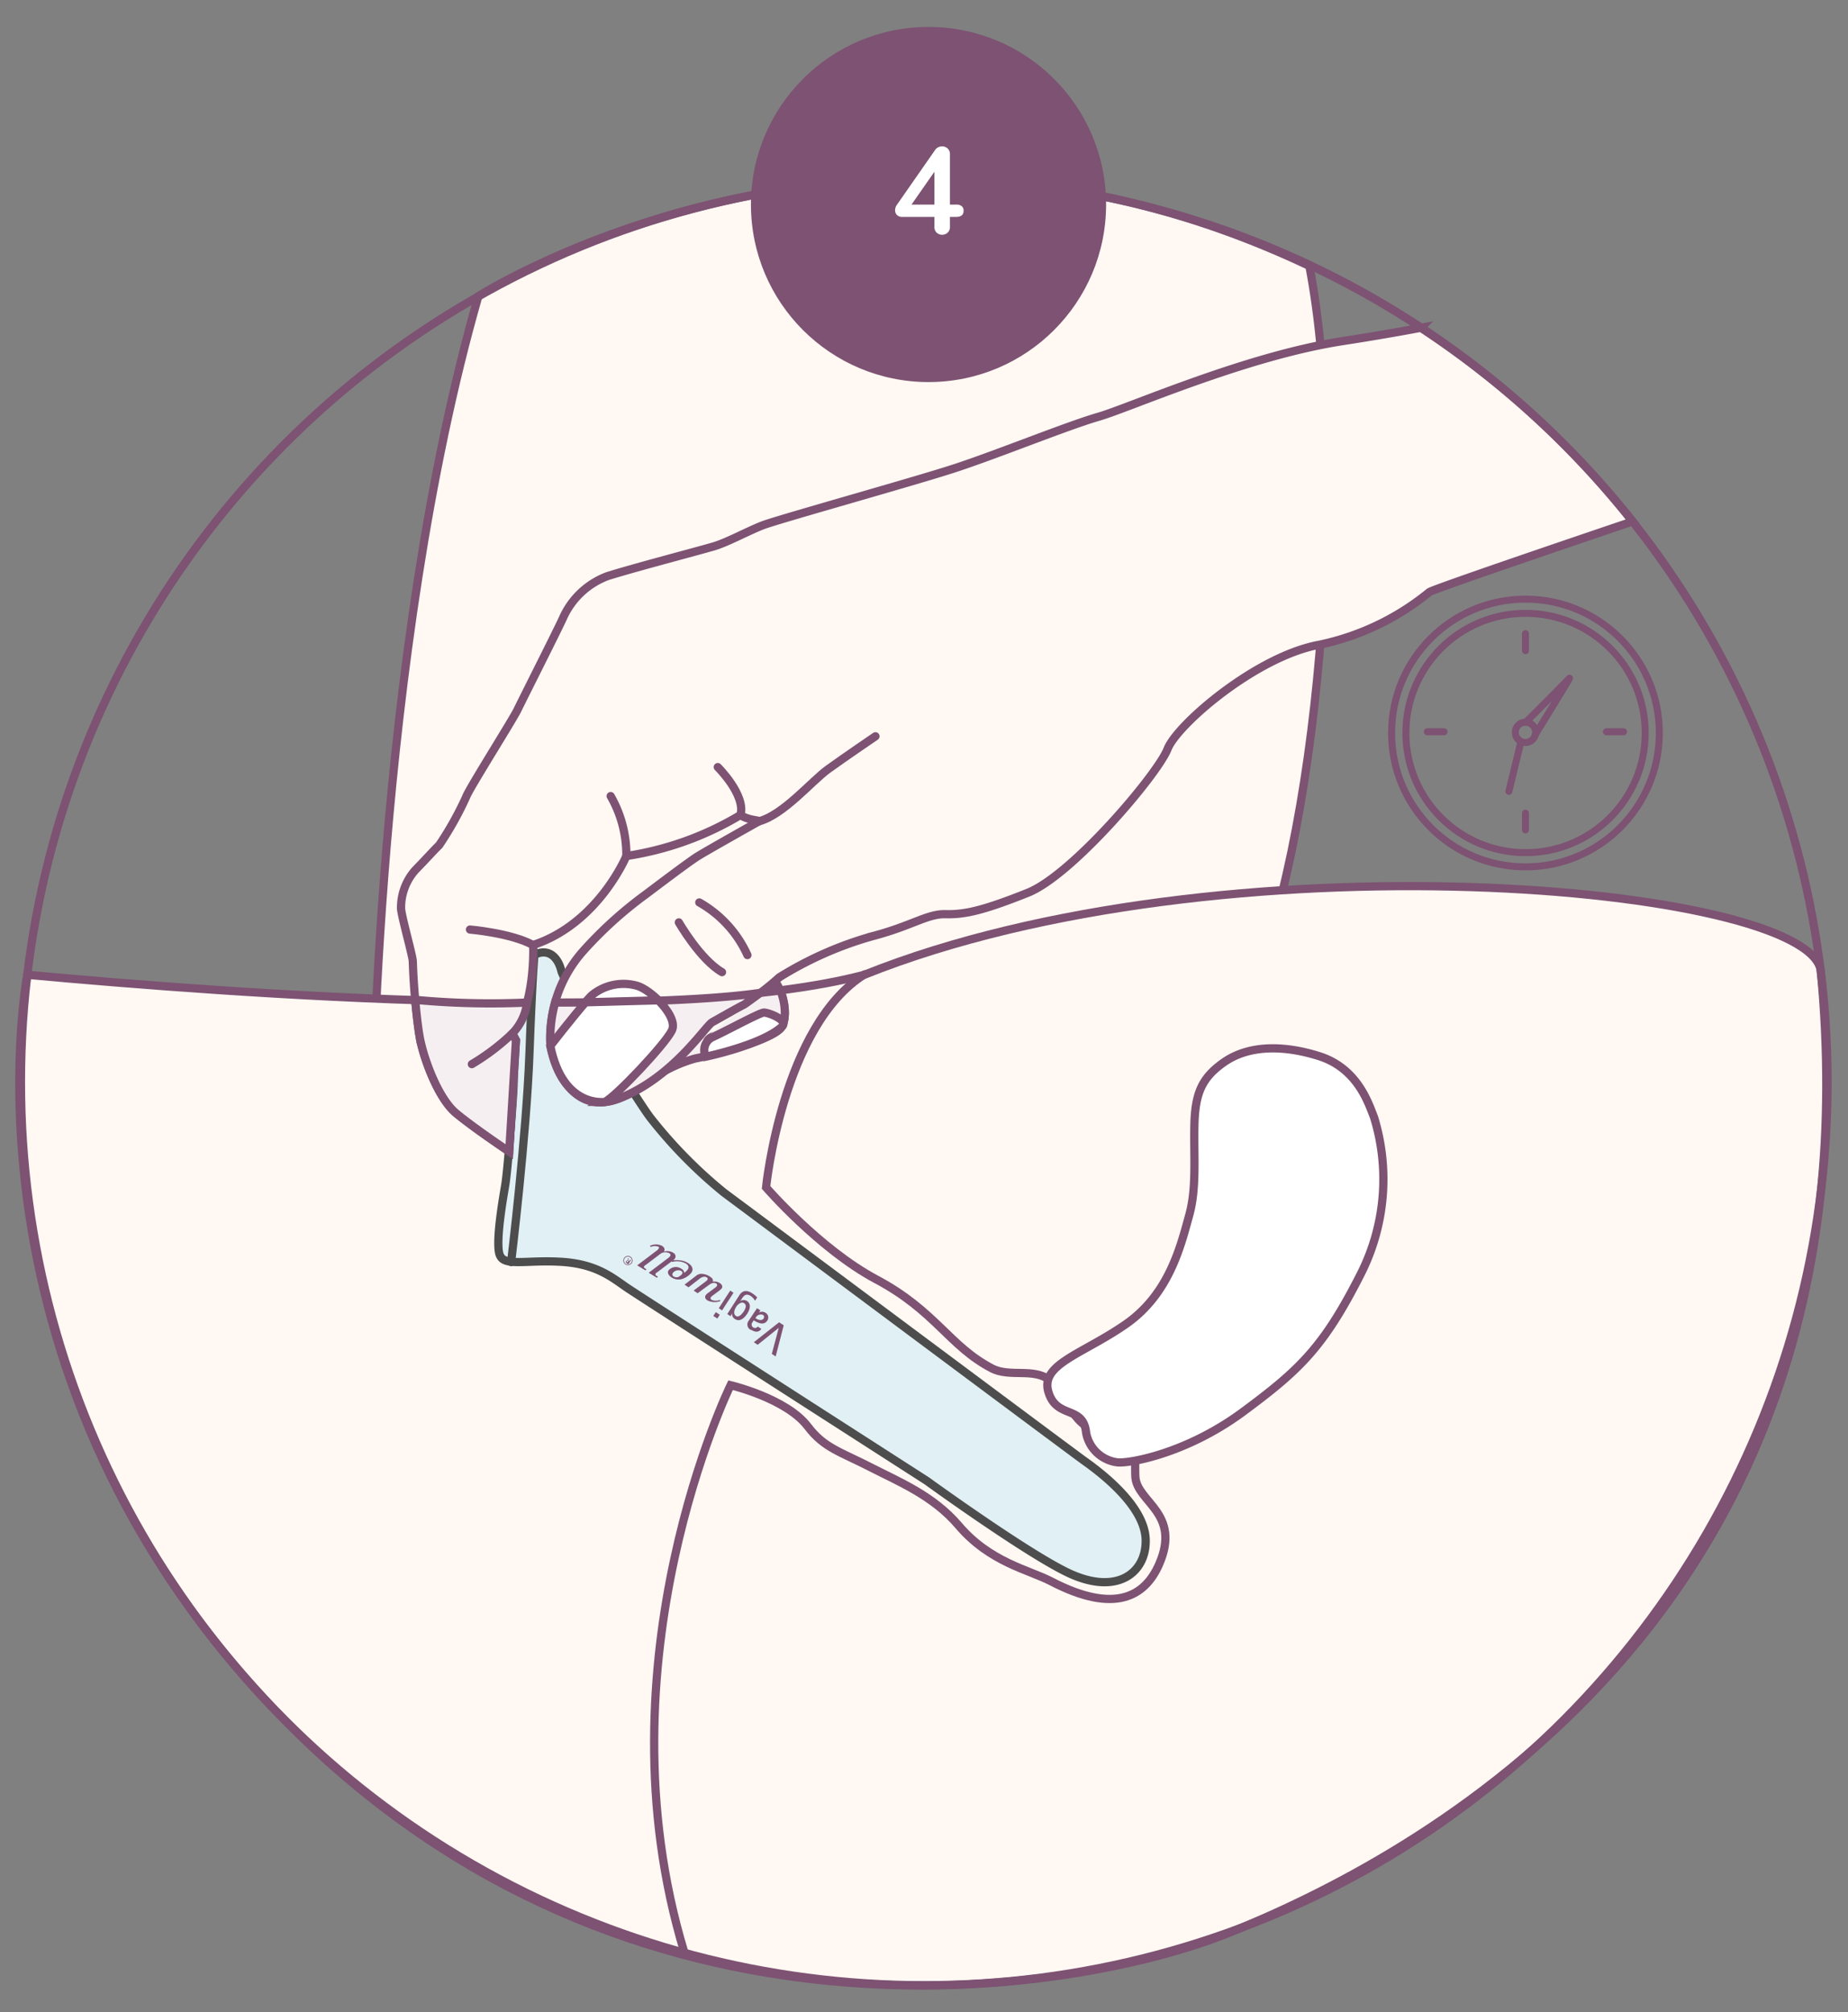 <svg id="Calque_1" data-name="Calque 1" xmlns="http://www.w3.org/2000/svg" viewBox="0 0 225 245"><rect x="0" y="0" width="225" height="245" fill="#808080" stroke="none"/><defs><style>.cls-1{fill:#fff8f3;}.cls-1,.cls-10,.cls-2,.cls-5,.cls-6,.cls-7,.cls-9{stroke:#7d5272;}.cls-1,.cls-10,.cls-2,.cls-3,.cls-5,.cls-6{stroke-linecap:round;}.cls-1,.cls-2,.cls-3,.cls-5,.cls-6{stroke-miterlimit:10;}.cls-2,.cls-8{fill:#fff;}.cls-3{fill:#e0f0f4;stroke:#4d4d4d;}.cls-4{fill:#7d5272;}.cls-10,.cls-5,.cls-7,.cls-9{fill:none;}.cls-6{fill:#f6eff1;}.cls-10,.cls-9{stroke-width:0.85px;}</style></defs><title>vagiwell-steps</title><path class="cls-1" d="M159.42,32.38c4.8,25,1.14,70.69-7.92,90.12C140,147.13,45.32,137.15,45.32,137.15s.39-57.5,12.92-101.08C58.24,36.07,104.52,6.34,159.42,32.38Z"/><path class="cls-1" d="M221.68,118.14c-1.79-10.36-73.05-16.84-116.45.55-23.66,6.23-76.63,2.33-101.9,0,0,0-9.62,49.36,31.57,91,42,42.5,96.25,33,114.54,25.73C171.17,226.69,229.28,197.37,221.68,118.14Z"/><path class="cls-1" d="M83.3,237.66c-10.75-35.47,5.65-69,5.65-69s6.75,1.59,9.38,5c2,2.66,4,3.1,7.84,5.08,3.15,1.62,7.44,3.35,10.54,7,3.83,4.5,8.5,5.37,11.26,6.8,7.9,4.11,11.48,1.72,13.15-2.06,2.73-6.22-2.63-7.54-2.88-10.6-.16-2,.7-5.59-3.78-5.62-3.89,0-4.39-4.41-6.7-6.24-1.9-1.49-4.86-.28-7-1.41-5.2-2.71-6.84-7-14.12-10.86-6.89-3.69-13.37-11.17-13.37-11.17s2-19.7,12-25.94"/><path class="cls-2" d="M137.06,161.24c-5.29,3.67-10.4,4.85-9.42,8.22s4.27,1.59,4.6,5a4.43,4.43,0,0,0,3.85,3.6c1.43.13,8.31-1.06,15.15-6.08,7-5.17,9.91-7.92,14.45-16.89A25.55,25.55,0,0,0,167.28,136c-.62-1.51-1.92-5.91-6.69-7.41s-8.79-1.18-11.54.73-3.55,3.84-3.63,7.74.29,7.59-.63,10.9C143.75,151.73,142.35,157.57,137.06,161.24Z"/><path class="cls-3" d="M112.83,180.3s-34.59-22.22-36.45-23.48-3.79-3-8.37-3.2c-2.66-.13-4.58.16-5.78,0-.85-.08-1.34-.37-1.48-1.16-.33-1.9.51-6.65.77-8.2s.82-8.49,1-11.82S61.18,119.27,63.93,117s4.06-.3,4.41,1.2,9.29,15.87,10.83,17.87a57.05,57.05,0,0,0,9,9.16c3.39,2.51,42.33,31.56,43.77,32.59s7.41,5.27,7.55,9.62c.13,4.11-3.63,7.13-10.07,3.75C124,188.4,112.83,180.3,112.83,180.3Z"/><polygon class="cls-4" points="92.25 163.74 94.8 161.69 94.81 161.7 93.97 164.85 94.44 165.16 95.42 161.37 94.86 161 91.78 163.43 92.25 163.74"/><path class="cls-4" d="M92.05,160.37a.69.69,0,0,1,.86-.26.31.31,0,0,1,.06.43c-.2.31-.66.17-.92,0l-.08,0Zm-.58,1.55c.43.28.91.36,1.22-.12l-.43-.28a.41.41,0,0,1-.74-.3l0-.08.25-.38c.46.3,1.23.67,1.63.06a.66.66,0,0,0-.24-1,.72.72,0,0,0-.76,0h0l.18-.27-.41-.26-1,1.5a.74.74,0,0,0,.26,1.15"/><path class="cls-4" d="M90.62,158.7c.36.23.09.76-.08,1s-.57.77-.94.53-.17-.77,0-1.06.63-.74,1-.5m-1.47,1.22h0a.71.71,0,0,0,.34.71c.61.4,1.17-.13,1.49-.62s.56-1.17,0-1.56a.76.76,0,0,0-.83,0h0l.22-.34c.29-.44.58-.59,1.07-.27a1.75,1.75,0,0,1,.51.57l.26-.41a3,3,0,0,0-.61-.5c-.6-.39-1.14-.41-1.56.23L88.55,160l.4.26Z"/><rect class="cls-4" x="87.13" y="158.1" width="2.56" height="0.48" transform="translate(-92.54 146.32) rotate(-57.02)"/><rect class="cls-4" x="86.97" y="159.87" width="0.55" height="0.58" transform="translate(-94.6 146.16) rotate(-57.02)"/><path class="cls-4" d="M85.17,155.7c.34-.26.65-.31.88-.16a.19.19,0,0,1,.07.3.73.73,0,0,1-.2.19l-1.47,1.11.49.32,1.37-1c.34-.26.66-.33.9-.18a.22.22,0,0,1,.06.32.81.81,0,0,1-.23.21l-.76.57a1.32,1.32,0,0,0-.36.33c-.14.21-.06.45.2.62a2,2,0,0,0,1.58.09.15.15,0,0,1,0-.15,1.38,1.38,0,0,1-1.07,0,.22.22,0,0,1-.07-.33.82.82,0,0,1,.21-.19l.84-.63a1.58,1.58,0,0,0,.26-.25c.14-.21.05-.47-.24-.65a1.26,1.26,0,0,0-.85-.17c.06-.22,0-.39-.27-.56a1.88,1.88,0,0,0-1-.38,1,1,0,0,0-.64.14l-1.53,1.17.49.32Z"/><path class="cls-4" d="M82.73,155.42a.66.66,0,0,1-.71,0,.28.28,0,0,1-.1-.42l0,0a.85.85,0,0,1,1-.27c.17.11.22.25.13.39a1.22,1.22,0,0,1-.39.31m-.84-1.77a2.25,2.25,0,0,1,1.71.2c.3.19.38.44.23.68a1.84,1.84,0,0,1-.45.44.61.61,0,0,0-.33-.48,1.17,1.17,0,0,0-1.59.19c-.17.25,0,.6.37.85a1.55,1.55,0,0,0,1.29.19,2.43,2.43,0,0,0,1.14-.78c.26-.4.11-.82-.4-1.15a2.2,2.2,0,0,0-.91-.33,3.81,3.81,0,0,0-1.1,0,.17.17,0,0,1,0,.15"/><path class="cls-4" d="M80.1,151.7a.23.23,0,0,1,.09.34,1.25,1.25,0,0,1-.35.32l-2.26,1.71,1,.61a.24.24,0,0,1,.15-.11l-.21-.14c-.12-.07-.15-.16-.09-.25a.53.53,0,0,1,.17-.15l1.9-1.43h0a1.09,1.09,0,0,1,1,0,.23.23,0,0,1,.09.34,1.25,1.25,0,0,1-.35.32l-2.26,1.71,1,.61a.22.22,0,0,1,.15-.11l-.22-.14c-.11-.07-.14-.16-.08-.25s0-.06.16-.15l1.91-1.44a1.22,1.22,0,0,0,.28-.26.49.49,0,0,0-.23-.7,1.35,1.35,0,0,0-1.12-.13l0,0c.16-.24.08-.51-.22-.7a1.65,1.65,0,0,0-1.49,0,.18.18,0,0,1,.1.14,1.09,1.09,0,0,1,1,0"/><path class="cls-4" d="M76.4,153.51l.11.07-.08.13-.1-.06s-.08-.07,0-.12.07,0,.11,0m-.2,0c-.09.13,0,.22.1.29l.16.11.32-.5-.09-.06-.13.2-.11-.07.06-.25-.1-.06,0,.27a.14.14,0,0,0-.16.07"/><path class="cls-4" d="M76.71,153.08a.48.48,0,1,1-.66.14.48.48,0,0,1,.66-.14m-.56.87a.56.56,0,0,0,.77-.16.57.57,0,0,0-.16-.78.57.57,0,0,0-.78.17.56.56,0,0,0,.17.77"/><path class="cls-3" d="M62.23,153.67s1.86-15.34,2.23-25.35.63-12.37.63-12.37"/><path class="cls-1" d="M80.85,130.42a17.8,17.8,0,0,1,3.75-1.56c1.37-.26,8.85-2,10.42-3.65.92-1,.61-4-.68-5.77"/><path class="cls-5" d="M85.94,128.57a1.74,1.74,0,0,1,.8-2.37c1.58-.7,5.73-3,6.26-3a2.92,2.92,0,0,1,2.21,1.72"/><path class="cls-1" d="M198.78,63.49s-23.91,8.08-24.75,8.6a31.25,31.25,0,0,1-13.42,6.42c-7.62,1.39-17.28,9.68-18.46,12.7s-11.55,15.31-17,17.49-7.72,2.67-10,2.61-4.07,1.42-9.07,2.72A43.82,43.82,0,0,0,94.88,119a34.62,34.62,0,0,1-4.36,3.34c-.91.46-3,1.67-3.84,2.12s-4.74,6.7-11.26,9.27S67,128,67,126.87a15.89,15.89,0,0,1,4-11.07A48.86,48.86,0,0,1,78.49,109c.62-.45,5.26-4,6.51-4.77s7.21-4.12,7.42-4.23-1.43-.13-2.26-.77a38,38,0,0,1-13.9,5s-3.41,8.22-11.34,10.83c0,0,.32,7.38-2.55,10.74l.45.84L62,140.2s-4.37-2.92-6.49-4.7-3.84-6.4-4.36-8.94a77.7,77.7,0,0,1-.89-9.49c0-.64-1.31-5.21-1.43-6.41a6.89,6.89,0,0,1,1.76-4.75c1.3-1.32,2.4-2.56,2.88-3A40.28,40.28,0,0,0,56.77,97c.32-.93,5.65-9.35,6.24-10.58s5.12-10.19,5.58-11.27a9.61,9.61,0,0,1,5.37-5c3.16-1,11.4-3.16,13-3.64s4.09-1.84,5.88-2.54,17.94-5.2,23.1-6.86,14-5.27,17.79-6.36,17.89-7.39,29.76-9.22c3.65-.56,6.84-1.12,9.51-1.62A110.44,110.44,0,0,1,198.78,63.49Z"/><path class="cls-5" d="M106.59,89.65s-3.75,2.55-5.76,4S95.41,99.2,92.42,100"/><path class="cls-2" d="M67,127.32s3.7-4.77,5-6.09a6.06,6.06,0,0,1,5.5-1.22c1.79.48,5.1,3.77,4.31,5.43s-6.83,8.06-8.16,8.7"/><path class="cls-5" d="M82.65,112.31s2.59,4.52,5.26,6.06"/><path class="cls-5" d="M85.14,109.88A14,14,0,0,1,91,116.29"/><path class="cls-5" d="M74.35,96.93a14.37,14.37,0,0,1,1.91,7.32"/><path class="cls-5" d="M87.39,93.4s3.44,3.4,2.77,5.84"/><path class="cls-5" d="M57.22,113.18s5.05.43,7.7,1.9"/><path class="cls-5" d="M57.45,129.54a26.89,26.89,0,0,0,4.92-3.72"/><path class="cls-6" d="M80.85,130.44a18,18,0,0,1,3.75-1.55c1.37-.26,8.85-2,10.42-3.66.74-.8.69-2.92,0-4.62l-2.42.28"/><path class="cls-2" d="M95.21,125c.84-.78-1.68-1.73-2.21-1.71s-4.68,2.29-6.26,3a1.74,1.74,0,0,0-.8,2.37S92.77,127.24,95.21,125Z"/><path class="cls-6" d="M64.18,122.07a6.6,6.6,0,0,1-1.81,3.77l.45.84L62,140.23s-4.37-2.93-6.49-4.7-3.84-6.41-4.36-9c-.23-1.13-.44-3-.6-4.79A98.5,98.5,0,0,0,64.18,122.07Z"/><path class="cls-6" d="M92.57,120.89s-1.65,1.23-2,1.44c-.91.45-3,1.66-3.84,2.12s-4.74,6.69-11.26,9.26S67,128,67,126.89a16.68,16.68,0,0,1,.59-4.82S84.1,122.14,92.57,120.89Z"/><path class="cls-2" d="M67,127.34s2.69-3.46,4.29-5.3l8.86-.24c1.2,1.19,2.12,2.7,1.66,3.66-.8,1.67-6.83,8.06-8.16,8.7C73.66,134.16,68.53,135,67,127.34Z"/><path class="cls-6" d="M57.45,129.57a27.16,27.16,0,0,0,4.92-3.73"/><circle class="cls-7" cx="112.53" cy="131.74" r="109.98"/><circle class="cls-4" cx="113.05" cy="24.9" r="21.62"/><path class="cls-8" d="M117.1,25.11a.68.68,0,0,1,.22.55q0,.75-.9.75h-.76V27.6a.94.94,0,0,1-.27.72,1,1,0,0,1-1.36,0,.94.94,0,0,1-.26-.72V26.41h-3.93a.82.82,0,0,1-.63-.23.79.79,0,0,1-.23-.57,1.16,1.16,0,0,1,.24-.7l4.64-6.66a1,1,0,0,1,.37-.32,1.12,1.12,0,0,1,.47-.11,1,1,0,0,1,.67.25.93.93,0,0,1,.29.72v6.12h.76A1,1,0,0,1,117.1,25.11Zm-6.12-.2h2.79v-4Z"/><circle class="cls-9" cx="185.73" cy="89.25" r="16.3"/><circle class="cls-9" cx="185.74" cy="89.25" r="14.57"/><circle class="cls-9" cx="185.73" cy="89.17" r="1.24"/><line class="cls-10" x1="185.73" y1="77.15" x2="185.73" y2="79.23"/><line class="cls-10" x1="185.73" y1="99.01" x2="185.73" y2="101.05"/><line class="cls-10" x1="197.67" y1="89.1" x2="195.59" y2="89.1"/><line class="cls-10" x1="175.82" y1="89.1" x2="173.78" y2="89.1"/><line class="cls-10" x1="183.71" y1="96.36" x2="185.18" y2="90.29"/><path class="cls-10" d="M185.73,87.93c.11,0,5.16-5.15,5.36-5.35s-4.15,6.84-4.15,6.84"/></svg>